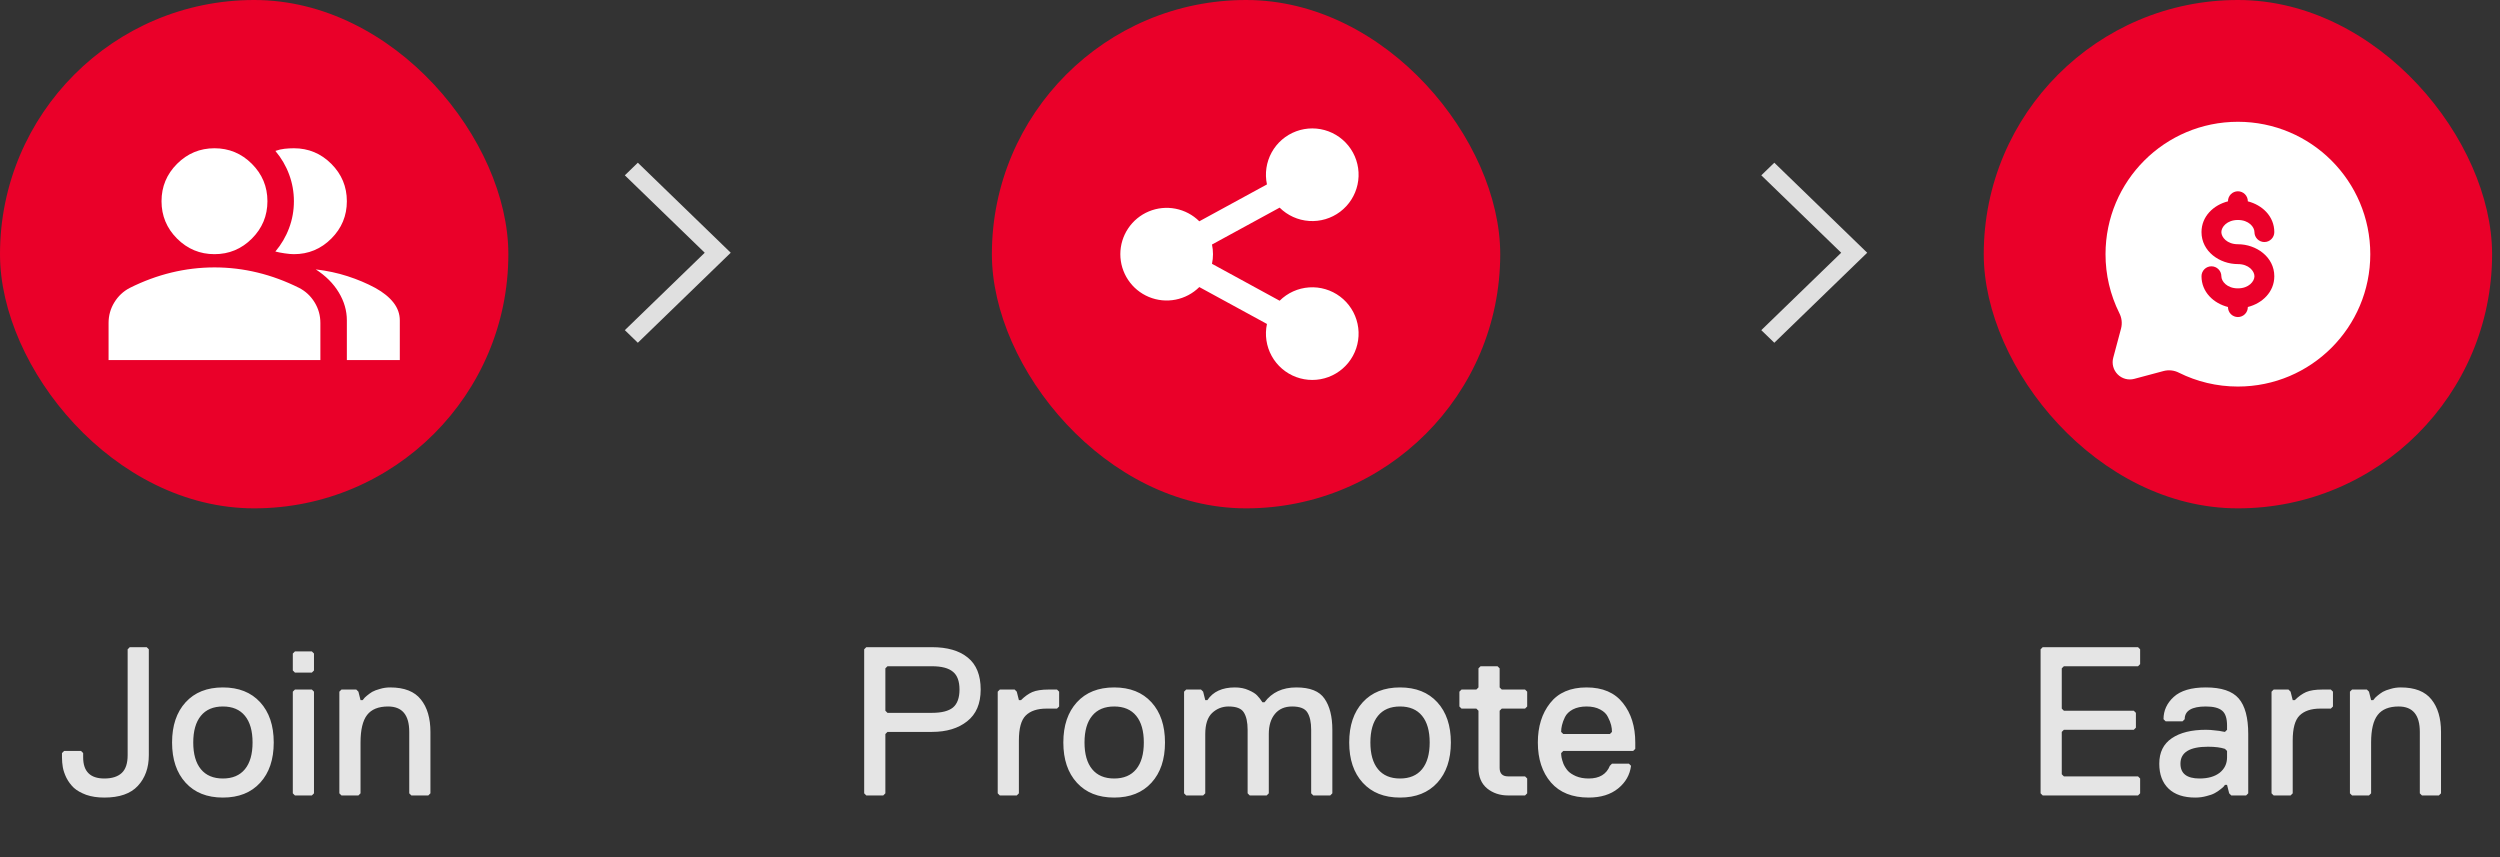 <svg width="210" height="72" viewBox="0 0 210 72" fill="none" xmlns="http://www.w3.org/2000/svg">
<rect x="0" y="0" width="210" height="72" fill="#333333" stroke="none"/>
<rect width="42.701" height="42.701" rx="21.35" fill="#EA0029"/>
<path d="M9.12 30.246V27.133C9.12 26.503 9.282 25.924 9.607 25.396C9.932 24.868 10.362 24.465 10.899 24.186C12.048 23.611 13.216 23.181 14.402 22.894C15.588 22.607 16.793 22.463 18.016 22.462C19.239 22.462 20.444 22.606 21.63 22.894C22.816 23.181 23.984 23.612 25.133 24.186C25.67 24.464 26.101 24.867 26.426 25.396C26.751 25.924 26.913 26.503 26.912 27.133V30.246H9.12ZM29.136 30.246V26.91C29.136 26.095 28.909 25.312 28.455 24.561C28.002 23.81 27.358 23.166 26.523 22.629C27.468 22.74 28.358 22.93 29.192 23.2C30.026 23.469 30.804 23.797 31.527 24.186C32.194 24.556 32.704 24.969 33.056 25.422C33.408 25.876 33.584 26.372 33.584 26.91V30.246H29.136ZM18.016 21.35C16.793 21.35 15.746 20.915 14.874 20.044C14.004 19.173 13.568 18.125 13.568 16.902C13.568 15.679 14.004 14.632 14.874 13.761C15.746 12.89 16.793 12.454 18.016 12.454C19.239 12.454 20.286 12.89 21.157 13.761C22.028 14.632 22.464 15.679 22.464 16.902C22.464 18.125 22.028 19.173 21.157 20.044C20.286 20.915 19.239 21.35 18.016 21.35ZM29.136 16.902C29.136 18.125 28.7 19.173 27.829 20.044C26.958 20.915 25.911 21.35 24.688 21.35C24.484 21.35 24.225 21.327 23.91 21.281C23.595 21.235 23.335 21.184 23.131 21.128C23.631 20.535 24.016 19.877 24.285 19.154C24.555 18.431 24.689 17.681 24.688 16.902C24.688 16.124 24.554 15.373 24.285 14.65C24.017 13.928 23.632 13.27 23.131 12.677C23.391 12.584 23.65 12.524 23.91 12.496C24.169 12.469 24.428 12.455 24.688 12.454C25.911 12.454 26.958 12.89 27.829 13.761C28.7 14.632 29.136 15.679 29.136 16.902Z" fill="white"/>
<path d="M12.501 63.437C12.501 64.493 12.193 65.353 11.576 66.017C10.971 66.669 10.034 66.996 8.765 66.996C8.183 66.996 7.673 66.918 7.235 66.764C6.796 66.598 6.452 66.403 6.203 66.177C5.954 65.94 5.746 65.661 5.58 65.341C5.426 65.021 5.325 64.724 5.277 64.451C5.23 64.179 5.206 63.9 5.206 63.615V63.259L5.384 63.081H6.808L6.985 63.259V63.615C6.985 64.801 7.579 65.394 8.765 65.394C9.405 65.394 9.892 65.24 10.224 64.932C10.556 64.623 10.722 64.125 10.722 63.437V54.541L10.9 54.363H12.323L12.501 54.541V63.437ZM15.593 65.75C14.834 64.92 14.454 63.793 14.454 62.37C14.454 60.946 14.834 59.819 15.593 58.989C16.352 58.159 17.396 57.744 18.724 57.744C20.052 57.744 21.096 58.159 21.855 58.989C22.615 59.819 22.994 60.946 22.994 62.37C22.994 63.793 22.615 64.92 21.855 65.75C21.096 66.581 20.052 66.996 18.724 66.996C17.396 66.996 16.352 66.581 15.593 65.75ZM16.874 60.128C16.447 60.65 16.233 61.397 16.233 62.37C16.233 63.342 16.447 64.09 16.874 64.612C17.301 65.133 17.918 65.394 18.724 65.394C19.531 65.394 20.147 65.133 20.574 64.612C21.002 64.09 21.215 63.342 21.215 62.37C21.215 61.397 21.002 60.65 20.574 60.128C20.147 59.606 19.531 59.345 18.724 59.345C17.918 59.345 17.301 59.606 16.874 60.128ZM26.375 56.32L26.197 56.498H24.774L24.596 56.32V54.897L24.774 54.719H26.197L26.375 54.897V56.32ZM26.375 66.64L26.197 66.818H24.774L24.596 66.64V58.1L24.774 57.922H26.197L26.375 58.1V66.64ZM36.156 66.64L35.978 66.818H34.555L34.377 66.64V61.48C34.377 60.057 33.784 59.345 32.598 59.345C31.791 59.345 31.204 59.582 30.836 60.057C30.469 60.531 30.285 61.302 30.285 62.37V66.64L30.107 66.818H28.683L28.506 66.64V58.1L28.683 57.922H29.929L30.107 58.1L30.285 58.811H30.463C30.486 58.788 30.516 58.752 30.552 58.705C30.587 58.645 30.676 58.556 30.819 58.438C30.961 58.319 31.109 58.212 31.263 58.117C31.429 58.023 31.649 57.94 31.922 57.868C32.194 57.785 32.479 57.744 32.776 57.744C33.962 57.744 34.822 58.082 35.355 58.758C35.889 59.422 36.156 60.33 36.156 61.48V66.64Z" fill="white" fill-opacity="0.87"/>
<g clip-path="url(#clip0_0_106)">
<path d="M61.382 21.23L53.578 28.792L52.486 27.733L59.197 21.23L52.486 14.727L53.578 13.668L61.382 21.23Z" fill="#E0E0E0"/>
</g>
<rect x="83.318" width="42.701" height="42.701" rx="21.35" fill="#EA0029"/>
<path d="M106.424 27.212L100.742 24.113C100.196 24.655 99.503 25.022 98.748 25.17C97.994 25.318 97.213 25.239 96.504 24.944C95.794 24.648 95.188 24.15 94.762 23.51C94.335 22.871 94.108 22.119 94.108 21.351C94.108 20.582 94.335 19.831 94.762 19.192C95.188 18.552 95.794 18.053 96.504 17.758C97.213 17.462 97.994 17.384 98.748 17.532C99.503 17.68 100.196 18.047 100.742 18.589L106.424 15.49C106.229 14.575 106.37 13.621 106.82 12.802C107.271 11.983 108.002 11.354 108.878 11.029C109.755 10.704 110.719 10.706 111.595 11.033C112.47 11.361 113.199 11.993 113.647 12.813C114.095 13.634 114.232 14.588 114.034 15.502C113.836 16.416 113.316 17.228 112.569 17.79C111.821 18.351 110.897 18.625 109.964 18.561C109.031 18.497 108.153 18.1 107.489 17.441L101.807 20.54C101.92 21.074 101.92 21.626 101.807 22.16L107.489 25.261C108.153 24.602 109.031 24.205 109.964 24.141C110.897 24.077 111.821 24.351 112.569 24.912C113.316 25.474 113.836 26.286 114.034 27.2C114.232 28.113 114.095 29.068 113.647 29.888C113.199 30.709 112.47 31.341 111.595 31.669C110.719 31.996 109.755 31.998 108.878 31.673C108.002 31.348 107.271 30.719 106.82 29.9C106.37 29.081 106.229 28.127 106.424 27.212Z" fill="white"/>
<path d="M82.377 57.922C82.377 59.108 81.998 59.997 81.239 60.59C80.491 61.184 79.507 61.48 78.285 61.48H74.549L74.371 61.658V66.64L74.193 66.818H72.769L72.591 66.64V54.541L72.769 54.363H78.285C79.578 54.363 80.58 54.654 81.292 55.235C82.015 55.816 82.377 56.712 82.377 57.922ZM80.046 59.434C80.414 59.126 80.598 58.621 80.598 57.922C80.598 57.222 80.414 56.724 80.046 56.427C79.679 56.119 79.091 55.965 78.285 55.965H74.549L74.371 56.142V59.701L74.549 59.879H78.285C79.091 59.879 79.679 59.731 80.046 59.434ZM88.967 59.345L88.789 59.523H87.9C87.129 59.523 86.547 59.719 86.156 60.11C85.776 60.49 85.587 61.184 85.587 62.192V66.64L85.409 66.818H83.985L83.808 66.64V58.1L83.985 57.922H85.231L85.409 58.1L85.587 58.811H85.765C86.073 58.503 86.387 58.278 86.708 58.135C87.04 57.993 87.496 57.922 88.078 57.922H88.789L88.967 58.1V59.345ZM90.459 65.75C89.7 64.92 89.32 63.793 89.32 62.37C89.32 60.946 89.7 59.819 90.459 58.989C91.218 58.159 92.262 57.744 93.59 57.744C94.919 57.744 95.963 58.159 96.722 58.989C97.481 59.819 97.86 60.946 97.86 62.37C97.86 63.793 97.481 64.92 96.722 65.75C95.963 66.581 94.919 66.996 93.59 66.996C92.262 66.996 91.218 66.581 90.459 65.75ZM91.74 60.128C91.313 60.65 91.099 61.397 91.099 62.37C91.099 63.342 91.313 64.09 91.74 64.612C92.167 65.133 92.784 65.394 93.59 65.394C94.397 65.394 95.014 65.133 95.441 64.612C95.868 64.09 96.081 63.342 96.081 62.37C96.081 61.397 95.868 60.65 95.441 60.128C95.014 59.606 94.397 59.345 93.59 59.345C92.784 59.345 92.167 59.606 91.74 60.128ZM111.917 66.64L111.739 66.818H110.316L110.138 66.64V61.302C110.138 60.662 110.031 60.175 109.817 59.843C109.616 59.511 109.189 59.345 108.536 59.345C107.92 59.345 107.439 59.553 107.095 59.968C106.751 60.383 106.579 60.946 106.579 61.658V66.64L106.401 66.818H104.978L104.8 66.64V61.302C104.8 60.662 104.693 60.175 104.48 59.843C104.278 59.511 103.851 59.345 103.199 59.345C102.665 59.345 102.202 59.529 101.811 59.897C101.431 60.264 101.242 60.852 101.242 61.658V66.64L101.064 66.818H99.64L99.462 66.64V58.1L99.64 57.922H100.886L101.064 58.1L101.242 58.811H101.419C101.894 58.1 102.665 57.744 103.732 57.744C104.171 57.744 104.557 57.821 104.889 57.975C105.221 58.117 105.458 58.266 105.601 58.42C105.743 58.562 105.891 58.752 106.045 58.989H106.223C106.84 58.159 107.73 57.744 108.892 57.744C110.043 57.744 110.831 58.058 111.258 58.687C111.697 59.315 111.917 60.187 111.917 61.302V66.64ZM114.471 65.75C113.712 64.92 113.333 63.793 113.333 62.37C113.333 60.946 113.712 59.819 114.471 58.989C115.23 58.159 116.274 57.744 117.603 57.744C118.931 57.744 119.975 58.159 120.734 58.989C121.493 59.819 121.873 60.946 121.873 62.37C121.873 63.793 121.493 64.92 120.734 65.75C119.975 66.581 118.931 66.996 117.603 66.996C116.274 66.996 115.23 66.581 114.471 65.75ZM115.752 60.128C115.325 60.65 115.112 61.397 115.112 62.37C115.112 63.342 115.325 64.09 115.752 64.612C116.179 65.133 116.796 65.394 117.603 65.394C118.409 65.394 119.026 65.133 119.453 64.612C119.88 64.09 120.093 63.342 120.093 62.37C120.093 61.397 119.88 60.65 119.453 60.128C119.026 59.606 118.409 59.345 117.603 59.345C116.796 59.345 116.179 59.606 115.752 60.128ZM128.283 66.64L128.105 66.818H126.681C125.993 66.818 125.406 66.622 124.92 66.231C124.434 65.827 124.191 65.252 124.191 64.505V59.701L124.013 59.523H122.767L122.589 59.345V58.1L122.767 57.922H124.013L124.191 57.744V56.142L124.368 55.965H125.792L125.97 56.142V57.744L126.148 57.922H128.105L128.283 58.1V59.345L128.105 59.523H126.148L125.97 59.701V64.505C125.97 64.979 126.207 65.216 126.681 65.216H128.105L128.283 65.394V66.64ZM135.228 61.658L135.406 61.48C135.406 61.29 135.382 61.1 135.335 60.911C135.287 60.709 135.198 60.484 135.068 60.235C134.949 59.974 134.73 59.76 134.409 59.594C134.101 59.428 133.721 59.345 133.271 59.345C132.82 59.345 132.434 59.428 132.114 59.594C131.806 59.76 131.586 59.974 131.456 60.235C131.337 60.484 131.254 60.709 131.207 60.911C131.159 61.1 131.136 61.29 131.136 61.48L131.314 61.658H135.228ZM133.449 66.996C132.073 66.996 131.017 66.575 130.282 65.732C129.546 64.878 129.179 63.758 129.179 62.37C129.179 61.029 129.523 59.926 130.21 59.06C130.898 58.183 131.919 57.744 133.271 57.744C134.623 57.744 135.643 58.183 136.331 59.06C137.019 59.926 137.363 61.029 137.363 62.37V62.904L137.185 63.081H131.314L131.136 63.259C131.136 63.366 131.148 63.491 131.171 63.633C131.195 63.763 131.248 63.941 131.331 64.167C131.426 64.38 131.551 64.576 131.705 64.754C131.859 64.92 132.085 65.068 132.381 65.199C132.69 65.329 133.045 65.394 133.449 65.394C134.35 65.394 134.943 65.038 135.228 64.327L135.406 64.149H136.829L137.007 64.327C136.912 65.086 136.55 65.721 135.922 66.231C135.293 66.741 134.469 66.996 133.449 66.996Z" fill="white" fill-opacity="0.87"/>
<g clip-path="url(#clip1_0_106)">
<path d="M156.845 21.23L149.042 28.792L147.949 27.733L154.66 21.23L147.949 14.727L149.042 13.668L156.845 21.23Z" fill="#E0E0E0"/>
</g>
<rect x="166.635" width="42.701" height="42.701" rx="21.35" fill="#EA0029"/>
<path fill-rule="evenodd" clip-rule="evenodd" d="M199.104 21.35C199.104 27.492 194.125 32.47 187.984 32.47C186.205 32.47 184.523 32.052 183.033 31.309C182.639 31.106 182.185 31.053 181.755 31.162L179.28 31.824C179.035 31.89 178.777 31.889 178.532 31.824C178.287 31.758 178.064 31.629 177.885 31.449C177.706 31.27 177.577 31.047 177.511 30.802C177.445 30.557 177.445 30.299 177.511 30.054L178.173 27.579C178.28 27.149 178.227 26.695 178.024 26.302C177.258 24.764 176.861 23.069 176.864 21.35C176.864 15.209 181.842 10.23 187.984 10.23C194.125 10.23 199.104 15.209 199.104 21.35ZM187.984 16.068C188.205 16.068 188.417 16.156 188.573 16.312C188.73 16.469 188.818 16.681 188.818 16.902V16.913C190.029 17.219 191.042 18.173 191.042 19.497C191.042 19.718 190.954 19.93 190.797 20.086C190.641 20.243 190.429 20.331 190.208 20.331C189.987 20.331 189.774 20.243 189.618 20.086C189.462 19.93 189.374 19.718 189.374 19.497C189.374 19.07 188.9 18.478 187.984 18.478C187.067 18.478 186.594 19.07 186.594 19.497C186.594 19.924 187.067 20.516 187.984 20.516C189.524 20.516 191.042 21.584 191.042 23.204C191.042 24.527 190.029 25.483 188.818 25.787V25.798C188.818 26.02 188.73 26.232 188.573 26.388C188.417 26.544 188.205 26.632 187.984 26.632C187.763 26.632 187.55 26.544 187.394 26.388C187.238 26.232 187.15 26.02 187.15 25.798V25.787C185.939 25.483 184.926 24.527 184.926 23.204C184.926 22.983 185.014 22.771 185.17 22.614C185.326 22.458 185.539 22.37 185.76 22.37C185.981 22.37 186.193 22.458 186.349 22.614C186.506 22.771 186.594 22.983 186.594 23.204C186.594 23.631 187.067 24.223 187.984 24.223C188.9 24.223 189.374 23.631 189.374 23.204C189.374 22.777 188.9 22.184 187.984 22.184C186.444 22.184 184.926 21.117 184.926 19.497C184.926 18.173 185.939 17.219 187.15 16.913V16.902C187.15 16.681 187.238 16.469 187.394 16.312C187.55 16.156 187.763 16.068 187.984 16.068Z" fill="white"/>
<path d="M179.771 66.64L179.594 66.818H171.587L171.409 66.64V54.541L171.587 54.363H179.594L179.771 54.541V55.787L179.594 55.965H173.366L173.188 56.142V59.523L173.366 59.701H179.238L179.416 59.879V61.124L179.238 61.302H173.366L173.188 61.48V65.038L173.366 65.216H179.594L179.771 65.394V66.64ZM188.852 66.64L188.674 66.818H187.428L187.25 66.64L187.072 65.928H186.895C186.871 65.952 186.841 65.993 186.806 66.053C186.77 66.1 186.675 66.183 186.521 66.302C186.379 66.42 186.218 66.527 186.041 66.622C185.874 66.717 185.643 66.8 185.347 66.871C185.05 66.954 184.736 66.996 184.404 66.996C183.431 66.996 182.684 66.747 182.162 66.248C181.64 65.75 181.379 65.05 181.379 64.149C181.379 63.2 181.729 62.488 182.429 62.014C183.129 61.539 184.083 61.302 185.293 61.302C185.554 61.302 185.815 61.32 186.076 61.356C186.349 61.379 186.551 61.409 186.681 61.444L186.895 61.48L187.072 61.302V60.946C187.072 60.341 186.936 59.926 186.663 59.701C186.39 59.464 185.934 59.345 185.293 59.345C184.107 59.345 183.514 59.701 183.514 60.413L183.336 60.59H181.913L181.735 60.413C181.735 59.689 182.02 59.066 182.589 58.544C183.17 58.011 184.072 57.744 185.293 57.744C186.598 57.744 187.517 58.052 188.051 58.669C188.585 59.286 188.852 60.282 188.852 61.658V66.64ZM187.072 63.615V63.081L186.895 62.904C186.539 62.785 186.064 62.725 185.471 62.725C183.929 62.725 183.158 63.2 183.158 64.149C183.158 64.979 183.692 65.394 184.76 65.394C185.471 65.394 186.035 65.234 186.45 64.914C186.865 64.582 187.072 64.149 187.072 63.615ZM195.969 59.345L195.791 59.523H194.901C194.13 59.523 193.549 59.719 193.157 60.11C192.778 60.49 192.588 61.184 192.588 62.192V66.64L192.41 66.818H190.987L190.809 66.64V58.1L190.987 57.922H192.232L192.41 58.1L192.588 58.811H192.766C193.074 58.503 193.389 58.278 193.709 58.135C194.041 57.993 194.498 57.922 195.079 57.922H195.791L195.969 58.1V59.345ZM205.045 66.64L204.867 66.818H203.443L203.265 66.64V61.48C203.265 60.057 202.672 59.345 201.486 59.345C200.68 59.345 200.092 59.582 199.725 60.057C199.357 60.531 199.173 61.302 199.173 62.37V66.64L198.995 66.818H197.572L197.394 66.64V58.1L197.572 57.922H198.817L198.995 58.1L199.173 58.811H199.351C199.375 58.788 199.404 58.752 199.44 58.705C199.476 58.645 199.565 58.556 199.707 58.438C199.849 58.319 199.998 58.212 200.152 58.117C200.318 58.023 200.537 57.94 200.81 57.868C201.083 57.785 201.368 57.744 201.664 57.744C202.85 57.744 203.71 58.082 204.244 58.758C204.778 59.422 205.045 60.33 205.045 61.48V66.64Z" fill="white" fill-opacity="0.87"/>
<defs>
<clipPath id="clip0_0_106">
<rect width="21.35" height="71.168" fill="white" transform="translate(46.259 0.325)"/>
</clipPath>
<clipPath id="clip1_0_106">
<rect width="21.35" height="71.168" fill="white" transform="translate(141.727 0.325)"/>
</clipPath>
</defs>
</svg>
